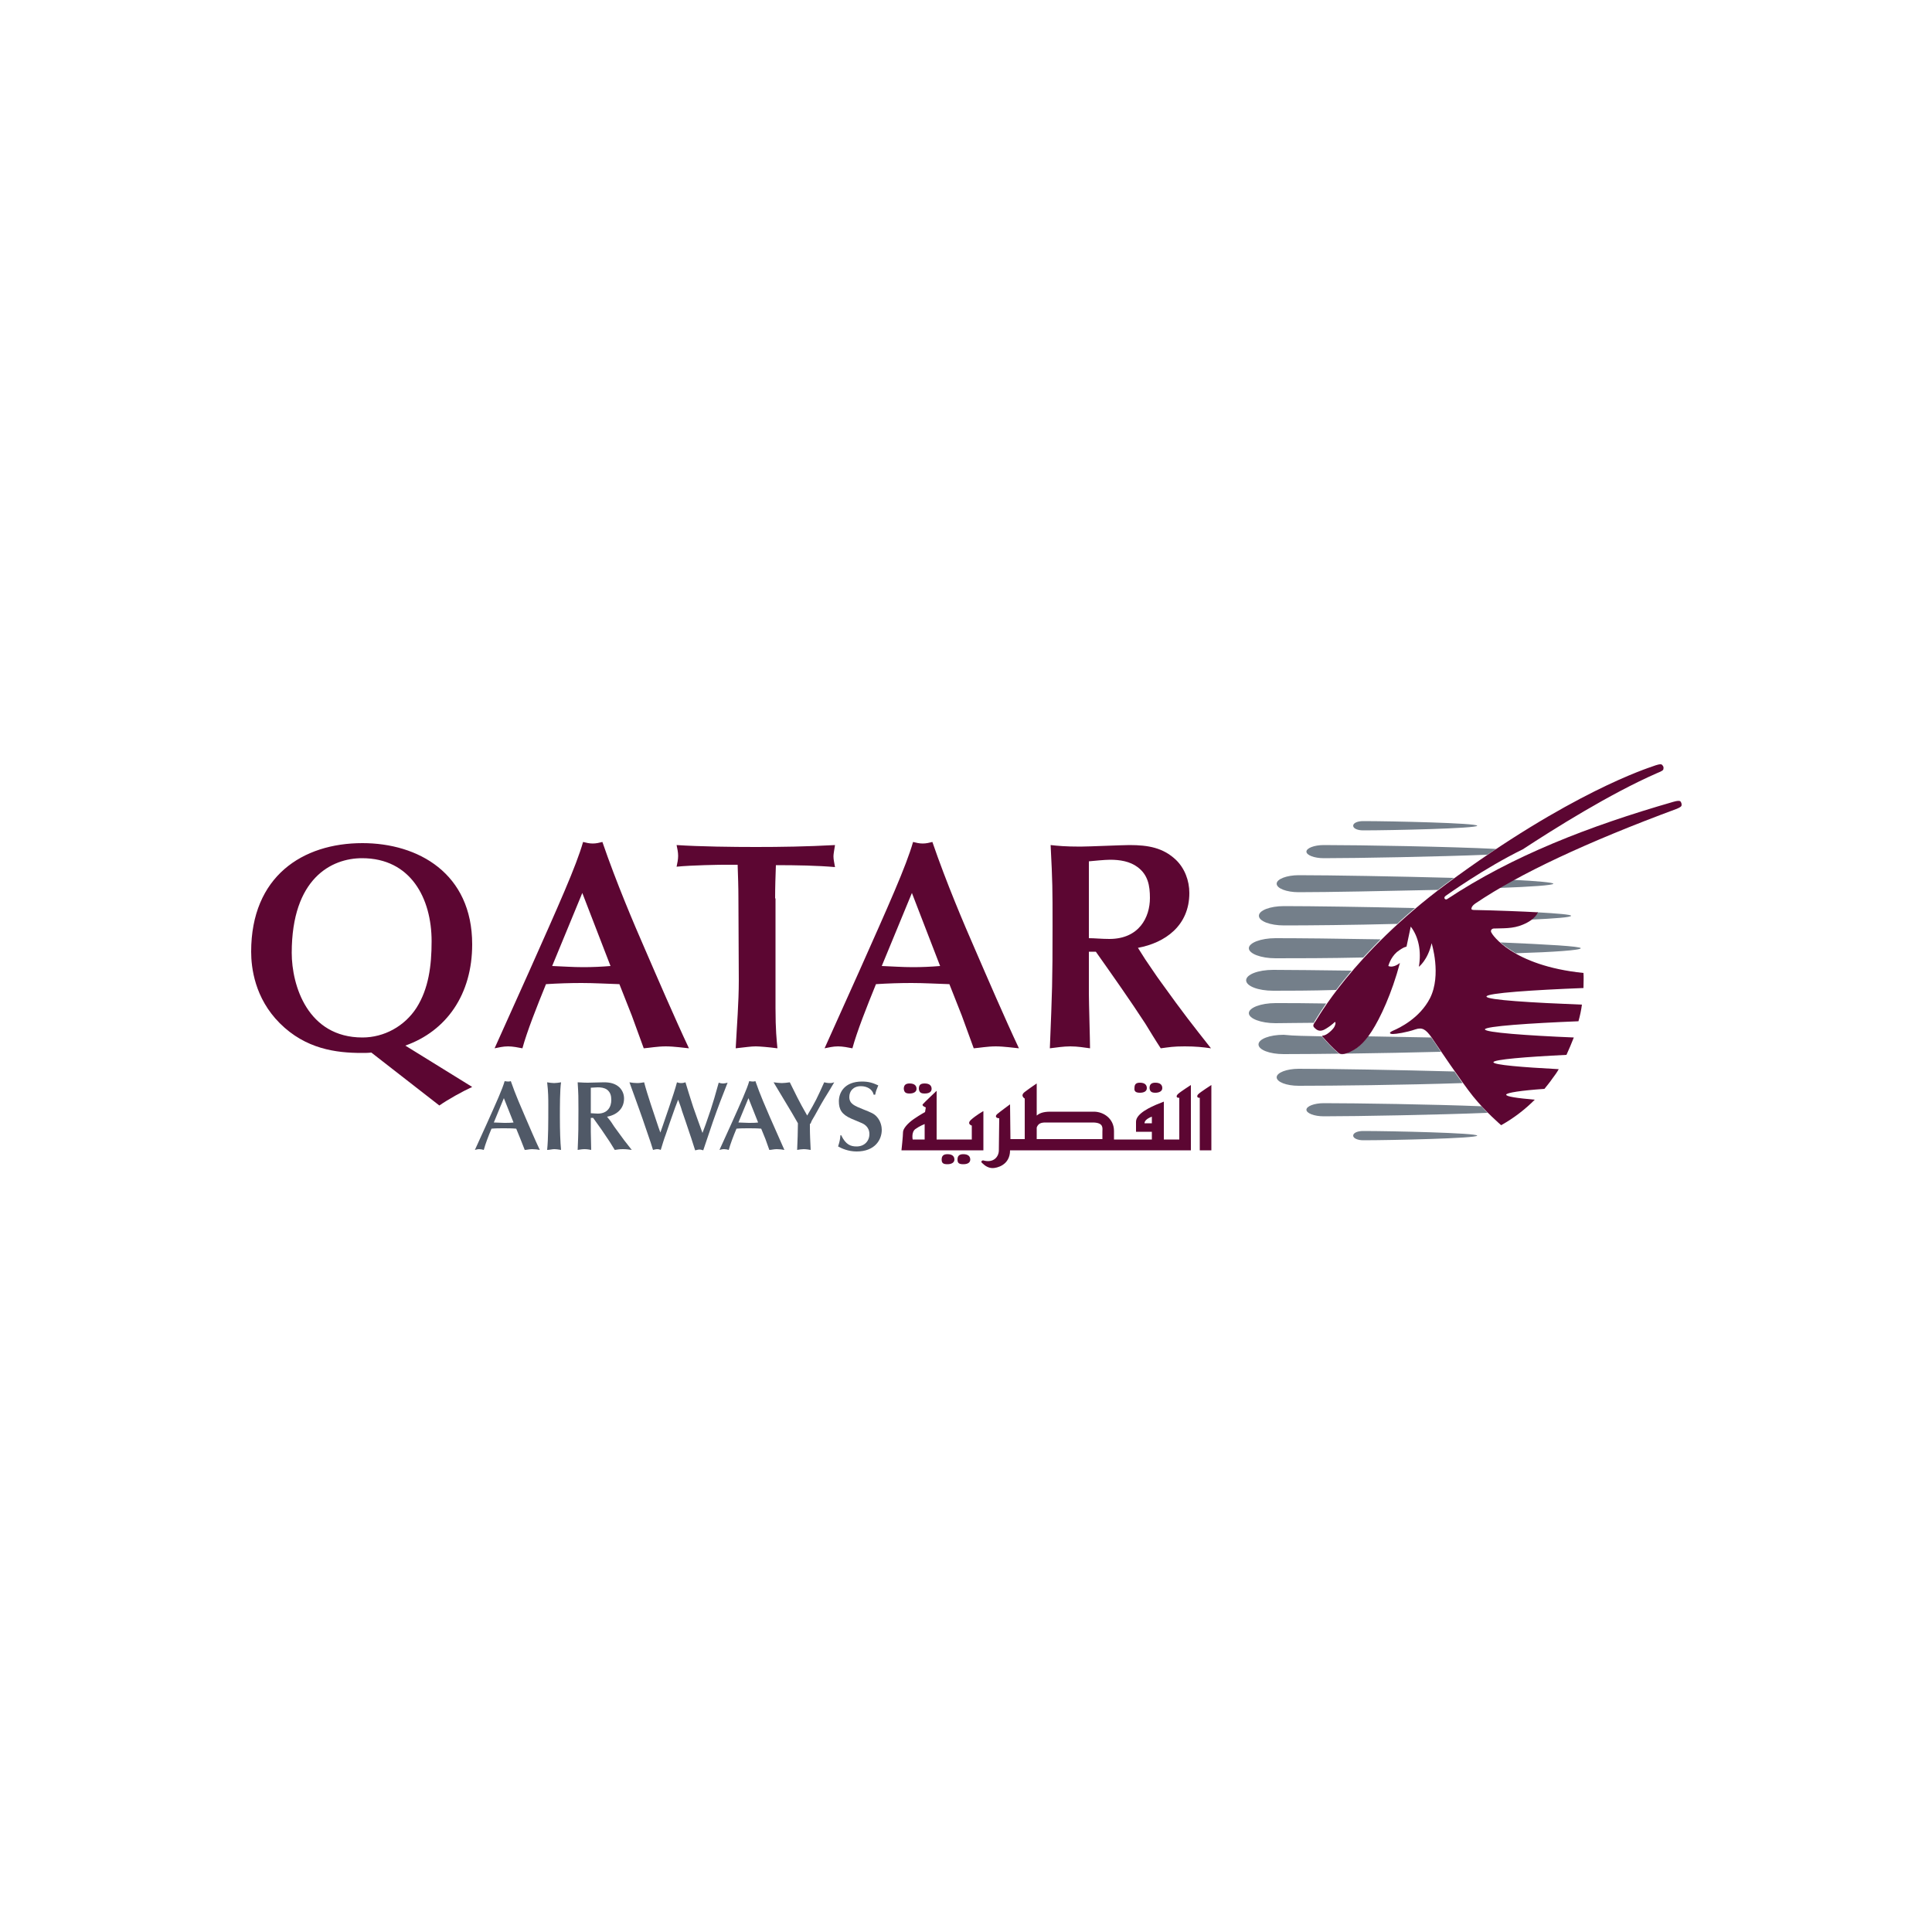 <?xml version="1.0" encoding="utf-8"?>
<!-- Generator: Adobe Illustrator 19.0.0, SVG Export Plug-In . SVG Version: 6.00 Build 0)  -->
<svg version="1.1" id="Layer_1" xmlns="http://www.w3.org/2000/svg" xmlns:xlink="http://www.w3.org/1999/xlink" x="0px" y="0px"
	 viewBox="0 0 500 500" style="enable-background:new 0 0 500 500;" xml:space="preserve">
<style type="text/css">
	.st0{fill:#505967;}
	.st1{fill:#5C0632;}
	.st2{fill:#747F8A;}
</style>
<g id="XMLID_41_">
	<path id="XMLID_48_" class="st0" d="M132.9,290.5c-0.8,0.1-1.6,0.1-2.4,0.1c-0.9,0-1.8-0.1-2.7-0.1l2.6-6.3L132.9,290.5z
		 M135.8,297.6c0.5,0,1.2-0.2,1.9-0.2c0.7,0,1.6,0.1,2,0.2c-1.2-2.5-2.8-6.3-3.8-8.6c-0.9-2.1-2.5-5.7-3.7-9.2
		c-0.3,0.1-0.5,0.1-0.8,0.1c-0.3,0-0.6-0.1-0.8-0.1c-0.6,2.1-2.1,5.4-4.7,11.2l-3,6.6c0.4-0.1,0.7-0.2,1.1-0.2
		c0.4,0,0.9,0.1,1.2,0.2c0.4-1.5,1.2-3.6,2-5.5c1-0.1,2-0.1,3.1-0.1c1.1,0,2.2,0,3.3,0.1l1.1,2.7L135.8,297.6z"/>
	<path id="XMLID_49_" class="st0" d="M141.9,286c0,4.4,0,8.6-0.3,11.6c0.6,0,1.3-0.2,1.8-0.2c0.6,0,1.2,0.1,1.8,0.2
		c-0.2-2.1-0.3-4.8-0.3-8.6c0-2.6,0-7,0.3-8.9c-0.6,0.1-1.3,0.2-1.8,0.2c-0.4,0-1.3-0.1-1.8-0.2C141.9,282.6,141.9,284.4,141.9,286"
		/>
	<path id="XMLID_52_" class="st0" d="M157.1,289c2.3-0.4,4.4-1.9,4.4-4.7c0-1.1-0.4-2.1-1.2-2.9c-1.1-1-2.4-1.3-4-1.3
		c-0.6,0-3.6,0.1-4.2,0.1c-1.3,0-2-0.1-2.6-0.1c0.2,3.3,0.2,3.7,0.2,7c0,4.9,0,5.5-0.2,10.5c0.6-0.1,1.2-0.2,1.8-0.2
		c0.6,0,1.2,0.1,1.7,0.2c0-0.7-0.1-4-0.1-4.7v-3.6h0.6c1.4,1.9,3,4.2,4.3,6.2c0.4,0.6,0.9,1.5,1.3,2.1c0.8-0.1,1.1-0.2,2.1-0.2
		c0.9,0,1.6,0.1,2.3,0.2c-1.6-2-2.3-2.9-4.3-5.7c-0.4-0.5-0.9-1.4-1.3-1.9L157.1,289z M152.9,281.5c0.4,0,1.3-0.1,1.8-0.1
		c0.8,0,1.7,0.1,2.4,0.6c0.9,0.7,1.1,1.6,1.1,2.7c0,1.7-0.9,3.5-3.5,3.5c-0.7,0-1.3-0.1-1.8-0.1V281.5z"/>
	<path id="XMLID_53_" class="st0" d="M170.4,291.7c-1.2-3.6-2.9-8.5-3.7-11.6c-0.6,0.1-1.2,0.2-1.8,0.2c-0.6,0-1.5-0.1-2-0.2
		c1,2.8,1.9,5.2,2.6,7.2c1.2,3.3,1.9,5.6,2.9,8.4l0.6,1.9c0.4-0.1,0.8-0.2,1-0.2c0.3,0,0.5,0,1,0.2c0.4-1.3,0.9-3,1.3-4
		c1-2.9,1.1-3.3,2.4-6.9l0.8-2.1c0.3,0.8,0.8,2.1,1,2.9c0.3,0.8,1.6,4.7,1.9,5.6c0.4,1.1,0.5,1.5,1.5,4.6c0.2,0,0.7-0.2,1.1-0.2
		c0.4,0,0.6,0.1,1,0.2c1-3,1.1-3.3,2.5-7.4c1.4-4,2.3-6.3,3.8-10.1c-0.4,0.1-0.8,0.2-1.1,0.2c-0.5,0-0.9-0.1-1.2-0.2
		c-0.9,3.3-1.4,4.9-2.1,7.1c-1.2,3.6-1.4,4-2.1,5.9c-0.8-2.2-1.6-4.4-2.4-6.7c-0.4-1.2-2-6.3-2-6.4c-0.4,0.1-0.6,0.2-1.1,0.2
		c-0.5,0-0.8-0.1-1.1-0.2c-0.8,3.1-3.5,10.6-3.7,11.3l-0.6,1.7L170.4,291.7z"/>
	<path id="XMLID_56_" class="st0" d="M196.2,290.5c-0.8,0.1-1.6,0.1-2.4,0.1c-0.9,0-1.8-0.1-2.7-0.1l2.6-6.3L196.2,290.5z
		 M199.1,297.6c0.5,0,1.2-0.2,1.9-0.2c0.7,0,1.6,0.1,2,0.2c-1.1-2.5-2.8-6.3-3.8-8.6c-0.9-2.1-2.5-5.7-3.7-9.2
		c-0.3,0.1-0.5,0.1-0.8,0.1c-0.3,0-0.6-0.1-0.8-0.1c-0.6,2.1-2.1,5.4-4.7,11.2l-3,6.6c0.4-0.1,0.7-0.2,1.2-0.2
		c0.4,0,0.9,0.1,1.2,0.2c0.4-1.5,1.2-3.6,2-5.5c1-0.1,2-0.1,3.1-0.1c1.1,0,2.2,0,3.3,0.1l1.1,2.7L199.1,297.6z"/>
	<path id="XMLID_58_" class="st0" d="M209.8,290.8c0-0.2,0.2-0.5,0.3-0.8c1.1-1.8,2.1-3.8,3.2-5.6c0.4-0.6,2.2-3.6,2.6-4.3
		c-0.3,0.1-0.6,0.2-1.1,0.2c-0.6,0-1.1-0.1-1.5-0.2c-1.8,4-2.2,4.9-4.4,8.6c-2.2-3.8-3.1-5.8-4.5-8.6c-0.7,0.1-1.5,0.2-2.1,0.2
		c-0.6,0-1.2-0.1-2.1-0.2c1.3,2.2,3.5,5.8,4.8,8l1.5,2.6c0,1.6-0.1,4.9-0.2,6.9c0.5-0.1,1.2-0.2,1.7-0.2c0.6,0,1.2,0.1,1.8,0.2
		c-0.1-2.4-0.2-3.8-0.2-5.9V290.8z"/>
	<path id="XMLID_59_" class="st0" d="M217.5,293.8c-0.1,1.2-0.2,1.6-0.6,2.9c0.9,0.5,2.6,1.3,4.8,1.3c4.7,0,6.5-3,6.5-5.6
		c0-0.7-0.2-2.2-1.3-3.4c-0.7-0.8-1.5-1.1-3.5-1.9c-2.2-0.9-3.6-1.4-3.6-3.2c0-1.5,1-2.8,3-2.8c1.6,0,3,0.8,3.3,2.2h0.4
		c0.2-1,0.3-1.2,0.8-2.4c-1.3-0.6-2.4-1-4.2-1c-4.6,0-6,2.9-6,5.1c0,2.1,0.7,3.4,3.2,4.5c0.7,0.3,1.9,0.8,2.6,1.1
		c0.5,0.2,2.1,0.9,2.1,2.9c0,1.8-1.3,3.2-3.3,3.2c-1.5,0-2.8-0.4-4-2.9H217.5z"/>
	<path id="XMLID_65_" class="st1" d="M75.5,246.6c0-19.3,10.3-24.5,18.2-24.5c12.6,0,18,10.4,18,21.5c0,6.4-0.8,12.3-3.9,17.2
		c-3.1,4.8-8.4,7.7-14,7.7C79.6,268.5,75.5,255,75.5,246.6 M113.7,286.1c2.3-1.6,5.9-3.6,8.5-4.8l-17.3-10.7
		c10.7-3.8,17.3-13.3,17.3-26.2c0-18.4-14-26.2-28.4-26.2c-15.5,0-28.8,8.6-28.8,28.1c0,4.1,0.9,12,7.4,18.5
		c6.7,6.7,14.6,7.7,21.2,7.7c0.8,0,1.7,0,2.5-0.1L113.7,286.1z"/>
	<path id="XMLID_72_" class="st1" d="M158,250c-2.4,0.2-4.7,0.3-7.1,0.3c-2.7,0-5.3-0.2-8-0.3l7.8-18.9L158,250z M166.6,271.3
		c1.4-0.1,3.5-0.5,5.7-0.5c2.2,0,4.8,0.4,6,0.5c-3.5-7.4-8.5-19-11.4-25.7c-2.8-6.4-7.4-17.2-11-27.7c-0.8,0.2-1.6,0.4-2.5,0.4
		c-0.9,0-1.7-0.2-2.5-0.4c-1.8,6.3-6.3,16.3-14,33.6l-8.9,19.8c1.1-0.2,2.1-0.5,3.5-0.5c1.2,0,2.7,0.3,3.7,0.5
		c1.2-4.4,3.7-10.7,6.1-16.6c3.1-0.2,6.1-0.3,9.2-0.3c3.3,0,6.5,0.2,9.8,0.3l3.2,8.1L166.6,271.3z"/>
	<path id="XMLID_73_" class="st1" d="M200.6,232.5c0-2.9,0.1-5.8,0.2-8.6c5.3,0,10.7,0.1,15.3,0.5c-0.2-1.2-0.4-1.9-0.4-2.8
		c0-0.6,0.2-1.6,0.4-2.9c-7.4,0.4-14.1,0.5-20.5,0.5c-5.9,0-14.4-0.1-20.5-0.5c0.2,0.9,0.4,1.9,0.4,2.8c0,0.9-0.2,1.9-0.4,2.8
		c3.9-0.4,11.3-0.5,12-0.5h3.8c0.1,3,0.2,5.7,0.2,8.5l0.1,21.4c0,5.8-0.5,11.7-0.8,17.6c2.8-0.3,3.9-0.5,5.2-0.5
		c0.9,0,3.4,0.2,5.6,0.5c-0.2-2.1-0.5-4.7-0.5-10.5V232.5z"/>
	<path id="XMLID_76_" class="st1" d="M243.3,250c-2.4,0.2-4.7,0.3-7.1,0.3c-2.7,0-5.3-0.2-8-0.3l7.8-18.9L243.3,250z M252,271.3
		c1.4-0.1,3.5-0.5,5.7-0.5c2.1,0,4.8,0.4,6,0.5c-3.5-7.4-8.5-19-11.4-25.7c-2.8-6.4-7.4-17.2-11-27.7c-0.8,0.2-1.6,0.4-2.5,0.4
		c-0.9,0-1.7-0.2-2.5-0.4c-1.8,6.3-6.3,16.3-14,33.6l-8.9,19.8c1.1-0.2,2.1-0.5,3.5-0.5c1.2,0,2.7,0.3,3.7,0.5
		c1.2-4.4,3.7-10.7,6.1-16.6c3.1-0.2,6.1-0.3,9.2-0.3c3.3,0,6.5,0.2,9.8,0.3l3.2,8.1L252,271.3z"/>
	<path id="XMLID_79_" class="st1" d="M294.5,245.3c7-1.3,13.3-5.7,13.3-14.2c0-3.2-1.2-6.4-3.5-8.6c-3.3-3.1-7.1-3.8-12-3.8
		c-1.8,0-10.7,0.4-12.7,0.4c-3.9,0-5.9-0.2-7.7-0.4c0.5,9.9,0.5,11,0.5,21c0,14.8-0.1,16.5-0.7,31.6c1.7-0.2,3.5-0.5,5.3-0.5
		c1.9,0,3.6,0.3,5.1,0.5c0-2-0.3-11.9-0.3-14.1v-10.9h1.8c4.1,5.8,8.9,12.6,12.8,18.6c1.1,1.8,2.8,4.6,4,6.4
		c2.3-0.3,3.2-0.5,6.2-0.5c2.8,0,4.7,0.2,6.8,0.5c-4.8-6.1-6.9-8.7-13-17.2c-1.2-1.6-2.8-4.1-4-5.8L294.5,245.3z M281.9,222.9
		c1.1-0.1,4-0.4,5.4-0.4c2.5,0,5.1,0.4,7.1,1.9c2.7,2,3.2,4.8,3.2,8c0,5-2.8,10.6-10.5,10.6c-2,0-3.8-0.2-5.3-0.2V222.9z"/>
	<path id="XMLID_80_" class="st2" d="M409.1,245.4c0,0.5-6.9,1-16.8,1.3c-1.7-1-3.1-2-4-2.8C400.2,244.4,409.1,244.9,409.1,245.4"/>
	<path id="XMLID_81_" class="st2" d="M402,228.7c0,0.4-5.8,0.8-14.1,1.1c1.2-0.7,2.4-1.4,3.7-2.1C397.8,228,402,228.4,402,228.7"/>
	<path id="XMLID_82_" class="st2" d="M340,264.7c-3.8,0-7.2,0.1-9.9,0.1c-3.8,0-6.9-1.2-6.9-2.6c0-1.4,3.1-2.6,6.9-2.6
		c3.4,0,7.9,0,13.1,0.1c-2,2.9-3,4.7-3.1,4.8C340.2,264.5,340.1,264.6,340,264.7"/>
	<path id="XMLID_83_" class="st2" d="M342.1,268.2c1.3,1.5,2.5,2.8,4.1,4.2c0,0,0.6,0.9,2.5,0.1c1.9-0.8,3.5-1.8,5.3-4.3
		c5.3,0.1,10.9,0.2,16.4,0.3c0.5,0.7,1.4,2,2.5,3.7c-15.4,0.4-32.1,0.6-40.7,0.6c-3.6,0-6.5-1.1-6.5-2.5c0-1.4,2.9-2.5,6.5-2.5
		C334.9,268.1,338.2,268.1,342.1,268.2L342.1,268.2"/>
	<path id="XMLID_84_" class="st2" d="M336.1,281c-3.2,0-5.7-1-5.7-2.2c0-1.2,2.6-2.2,5.7-2.2c8.4,0,25.6,0.3,40.3,0.7
		c0.7,1,1.4,2,2.1,3C363.3,280.8,344.9,281,336.1,281"/>
	<path id="XMLID_85_" class="st2" d="M385,288c-12.4,0.5-33.6,0.9-42.4,0.9c-2.5,0-4.5-0.8-4.5-1.7c0-0.9,2-1.7,4.5-1.7
		c8.4,0,28.3,0.3,40.8,0.8C383.9,286.9,384.5,287.5,385,288"/>
	<path id="XMLID_86_" class="st2" d="M352.8,292.7c7.3,0,29.5,0.5,29.5,1.2c0,0.7-22.2,1.2-29.5,1.2c-1.4,0-2.6-0.5-2.6-1.2
		C350.2,293.2,351.3,292.7,352.8,292.7"/>
	<path id="XMLID_87_" class="st2" d="M352.8,247.8c-9.2,0.2-17.4,0.2-22.7,0.2c-3.8,0-6.9-1.2-6.9-2.6c0-1.4,3.1-2.6,6.9-2.6
		c6.1,0,16.2,0.1,27.2,0.3C355.7,244.7,354.2,246.3,352.8,247.8"/>
	<path id="XMLID_88_" class="st2" d="M397.8,236.1c5.4,0.3,8.8,0.6,8.8,0.9c0,0.4-4.1,0.7-10.4,1
		C397.5,237.1,397.8,236.2,397.8,236.1"/>
	<path id="XMLID_89_" class="st2" d="M332.3,239.5c-3.6,0-6.5-1.1-6.5-2.5c0-1.4,2.9-2.5,6.5-2.5c7.3,0,20.6,0.2,33.9,0.5
		c-1.6,1.4-3.2,2.7-4.6,4.1C349.9,239.4,338.7,239.5,332.3,239.5"/>
	<path id="XMLID_90_" class="st2" d="M372.1,230.3c-13.6,0.3-28.4,0.6-36,0.6c-3.2,0-5.7-1-5.7-2.2c0-1.2,2.6-2.2,5.7-2.2
		c8.4,0,25.5,0.3,40.2,0.7c-0.7,0.5-1.5,1.1-2.2,1.6C373.4,229.3,372.8,229.8,372.1,230.3"/>
	<path id="XMLID_91_" class="st2" d="M342.6,222.1c-2.5,0-4.5-0.8-4.5-1.7c0-0.9,2-1.7,4.5-1.7c9.4,0,32.7,0.4,44.6,1
		c-0.8,0.5-1.5,1-2.3,1.5C372.5,221.7,351.4,222.1,342.6,222.1"/>
	<path id="XMLID_92_" class="st2" d="M329.5,256.4c-3.9,0-7-1.2-7-2.7c0-1.5,3.1-2.7,7-2.7c4.8,0,12.1,0.1,20.3,0.2
		c-1.5,1.8-2.9,3.5-4,5C339.2,256.4,333.5,256.4,329.5,256.4"/>
	<path id="XMLID_93_" class="st2" d="M350.2,213.7c0-0.7,1.1-1.2,2.6-1.2c7.3,0,29.5,0.5,29.5,1.2c0,0.7-22.2,1.2-29.5,1.2
		C351.3,214.9,350.2,214.4,350.2,213.7"/>
	<path id="XMLID_94_" class="st1" d="M409.8,251.8c0.1,1.3,0,2.6,0,3.9c-12.9,0.5-25.1,1.3-25.1,2.2c0,0.9,12,1.6,24.7,2.1
		c-0.2,1.5-0.5,2.9-0.9,4.3c-12.6,0.5-24.2,1.3-24.2,2.1c0,0.8,10.9,1.6,23,2.1c-0.6,1.5-1.2,3-1.9,4.5c-10.4,0.5-18.9,1.2-18.9,1.9
		c0,0.7,7.5,1.3,16.9,1.8c-0.5,0.9-1.1,1.7-1.7,2.5c-0.6,0.9-1.3,1.7-2,2.6c-5.9,0.4-9.9,1-9.9,1.5c0,0.5,2.9,0.9,7.4,1.3
		c-2.4,2.4-5.3,4.7-8.7,6.6c0,0-4-3.4-7.3-7.5c-2.9-3.6-9.2-13-10.7-15.2c-1.5-2.1-2.4-2.7-4.2-2.1c-2.3,0.8-5,1.2-5.8,1.2
		s-1.3-0.3,0.1-0.9c1.4-0.6,6.8-3.1,9.5-8.4c3-6,0.4-14.2,0.4-14.2c-1,4.4-3.3,6.1-3.3,6.1c0.7-4.1-0.1-7.8-2.1-10.4l-1.1,5.2
		c0,0-0.7,0-2.5,1.4c-1.7,1.5-2.2,3.6-2.2,3.6c1.4,0.6,3-0.8,3-0.8c-2.1,7.9-5.1,14.3-7.3,17.7c-2.2,3.4-4,4.7-6.2,5.6
		c-1.9,0.7-2.5-0.1-2.5-0.1c-1.6-1.4-2.8-2.7-4.1-4.2c0,0-0.1-0.2,0.2-0.2c0.9,0,2.5-1.5,2.9-2.2c0.4-0.7,0.4-1.3,0.2-1.3
		c-0.2,0-0.5,0.6-2.3,1.7c-1.7,1.1-2.5,0.3-3.1-0.3c-0.5-0.5,0-1.1,0.3-1.5c0.3-0.3,9.5-17.5,33.9-35.6c32-23.7,52.4-30.1,53.5-30.5
		c0.8-0.3,2-0.7,2.3-0.4c0.3,0.3,0.5,0.6,0.4,1c0,0.4-0.2,0.6-1.7,1.2c-12.3,5.4-26.6,14.4-34.7,19.7c-10,4.9-19.6,11.8-19.9,12
		c-0.8,0.5-0.2,1.2,0.3,0.9c16.9-11.2,36.7-18.9,58.6-25.2c1-0.3,1.6-0.3,1.8-0.1c0.2,0.3,0.3,0.5,0.3,0.9c0,0.4-0.3,0.6-1.2,1
		c-23.5,8.7-40.9,16.9-52,24.4c0,0-1.2,0.7-1.2,1.5c0,0.3,0.6,0.3,0.6,0.3c5.6,0.1,13,0.4,16.6,0.6c0,0-0.5,1.8-3.9,3.2
		c-2.6,1.1-5.1,0.9-7.5,1c-0.5,0-1,0.5-0.6,1.1C386.1,241.7,391.2,249.9,409.8,251.8"/>
	<path id="XMLID_107_" class="st1" d="M239.4,294.9h-3.2c0,0-0.4-1.9,0.7-2.7c1.1-0.8,2.4-1.3,2.4-1.3V294.9z M254.4,287.6
		c0,0-1.9,1.1-3.1,2.2c-1.2,1.1,0.2,1.5,0.2,1.5v3.6h-9.1v-12.6c0,0-3.3,3.1-3.6,3.5c-0.3,0.4,0.8,0.8,0.8,0.8l-0.2,1.2
		c0,0-1.3,0.7-2.9,1.8c-1.6,1.1-2.8,2.5-2.8,3.4c0,1-0.4,4.7-0.4,4.7h21.2V287.6z M235.4,283c1,0,1.8-0.4,1.8-1.2
		c0-0.8-0.5-1.4-1.8-1.4c-1.1,0-1.5,0.5-1.5,1.4C234,282.7,234.4,283,235.4,283 M239.3,283c1.1,0,1.8-0.4,1.8-1.2
		c0-0.8-0.5-1.4-1.8-1.4c-1.2,0-1.5,0.5-1.5,1.4C237.9,282.7,238.3,283,239.3,283 M245.2,298.7c-1.1,0-1.5,0.5-1.5,1.4
		c0,0.9,0.4,1.2,1.5,1.2c1,0,1.8-0.4,1.8-1.2C247,299.3,246.5,298.7,245.2,298.7 M249.3,298.7c-1.1,0-1.5,0.5-1.5,1.4
		c0,0.9,0.4,1.2,1.5,1.2c1.1,0,1.8-0.4,1.8-1.2C251.1,299.3,250.6,298.7,249.3,298.7 M295,282.8c1.1,0,1.8-0.4,1.8-1.2
		c0-0.8-0.5-1.4-1.8-1.4c-1.1,0-1.4,0.5-1.4,1.4C293.5,282.4,293.9,282.8,295,282.8 M299,282.8c1,0,1.8-0.4,1.8-1.2
		c0-0.8-0.5-1.4-1.8-1.4c-1.1,0-1.5,0.5-1.5,1.4C297.6,282.4,297.9,282.8,299,282.8 M310.2,283.1c-0.6,0.5-0.4,1.1,0.3,1v13.6h3
		v-16.9C313.5,280.8,310.7,282.6,310.2,283.1 M298.1,290.7h-1.9c0-1.1,1.9-1.7,1.9-1.7V290.7z M285.3,292.9c0,0.5,0,1.3,0,1.9h-17
		v-3c0.4-1.1,1.2-1.3,2.3-1.3h12.4C285.7,290.6,285.3,292,285.3,292.9 M305.2,284.1v10.8h-4v-9.8c0,0-0.8,0.3-2,0.8
		c-1.1,0.5-5.2,2.2-5.2,4.4v2.6h4.1v2h-9.8c0-0.5,0-1.2,0-2.2c0-3.2-2.7-5-5.2-5h-11.3c-2,0-2.9,0.5-3.5,1v-8.3c0,0-1.8,1.2-3.1,2.2
		c-1.3,1,0,1.7,0,1.7v10.5h-3.7l-0.1-9c0,0-2.6,1.9-3.3,2.5c-0.7,0.6-0.3,1.1,0.5,1.1c0,0-0.1,6.7-0.1,8.3c0,1.6-1.3,3.4-4.1,2.6
		c0,0-0.9,0.2-0.1,0.8c0.7,0.7,1.6,1.2,2.6,1.2c1,0,4.5-0.7,4.5-4.6h46.8v-16.9c0,0-2.8,1.8-3.3,2.3
		C304.3,283.6,304.4,284.2,305.2,284.1"/>
</g>
</svg>

